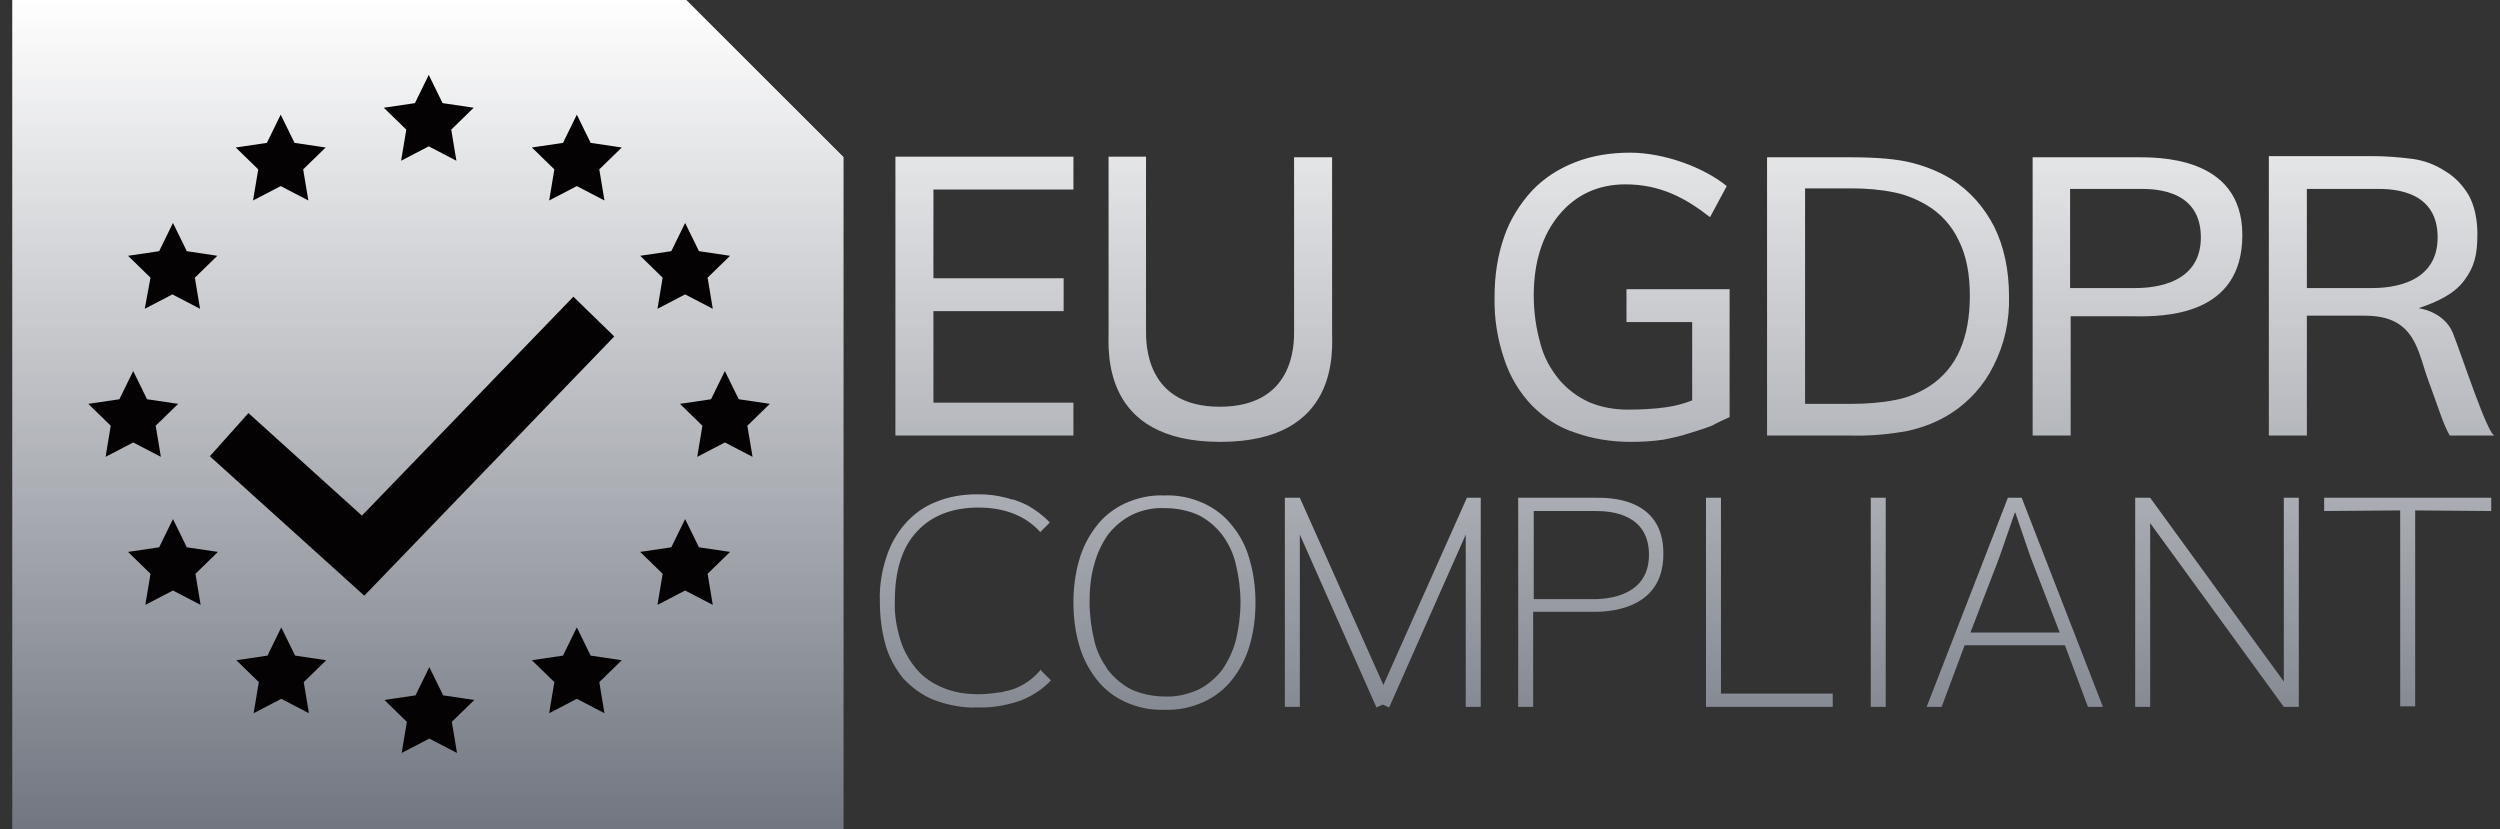 <svg xmlns="http://www.w3.org/2000/svg" width="193" height="64" viewBox="0 0 193 64" fill="none"><rect x="0" y="0" width="193" height="64" fill="#333333" stroke="none"/><path d="M52.981 0H0.945V64H65.123V12.142L52.981 0Z" fill="url(#paint0_linear_33_1020)"></path><path d="M30.965 12.409L33.1 11.297L35.235 12.409L34.835 10.007L36.569 8.317L34.168 7.961L33.1 5.782L32.033 7.961L29.631 8.317L31.366 10.007L30.965 12.409ZM44.531 8.851L43.463 11.03L41.061 11.386L42.796 13.076L42.396 15.477L44.531 14.366L46.665 15.477L46.265 13.076L48 11.386L45.598 11.03L44.531 8.851ZM50.757 23.839L52.892 22.727L55.027 23.839L54.626 21.437L56.361 19.747L53.959 19.391L52.892 17.212L51.825 19.391L49.423 19.747L51.157 21.437L50.757 23.839ZM10.284 34.157L12.419 35.269L12.019 32.867L13.754 31.177L11.352 30.822L10.284 28.642L9.217 30.822L6.815 31.177L8.55 32.867L8.15 35.269L10.284 34.157ZM11.174 23.839L13.309 22.727L15.444 23.839L15.043 21.437L16.778 19.747L14.421 19.391L13.353 17.212L12.286 19.391L9.884 19.747L11.619 21.437L11.174 23.839ZM19.535 15.477L21.67 14.366L23.805 15.477L23.405 13.076L25.139 11.386L22.738 11.03L21.67 8.851L20.603 11.03L18.201 11.386L19.936 13.076L19.535 15.477ZM59.43 31.177L57.028 30.822L55.961 28.642L54.893 30.822L52.492 31.177L54.226 32.867L53.826 35.269L55.961 34.157L58.096 35.269L57.695 32.867L59.43 31.177ZM53.959 42.252L52.892 40.072L51.825 42.252L49.423 42.607L51.157 44.297L50.757 46.699L52.892 45.587L55.027 46.699L54.626 44.297L56.361 42.607L53.959 42.252ZM45.598 50.613L44.531 48.434L43.463 50.613L41.061 50.969L42.796 52.659L42.396 55.06L44.531 53.949L46.665 55.06L46.265 52.659L48 50.969L45.598 50.613ZM22.782 50.613L21.715 48.434L20.647 50.613L18.246 50.969L19.98 52.659L19.58 55.06L21.715 53.949L23.849 55.06L23.449 52.659L25.184 50.969L22.782 50.613ZM14.421 42.252L13.353 40.072L12.286 42.252L9.884 42.607L11.619 44.297L11.219 46.699L13.353 45.587L15.488 46.699L15.088 44.297L16.822 42.607L14.421 42.252ZM34.212 53.682L33.145 51.502L32.077 53.682L29.676 54.038L31.41 55.728L31.01 58.129L33.145 57.017L35.28 58.129L34.879 55.728L36.614 54.038L34.212 53.682ZM44.264 22.905L27.941 39.806L19.18 31.889L16.2 35.224L28.075 45.943L28.119 45.988L28.164 45.943L47.421 25.974L44.264 22.905Z" fill="#050203"></path><path d="M65.123 12.142L52.981 12.142V0.045L65.123 12.142Z" fill="url(#paint1_linear_33_1020)"></path><path d="M133.526 32.2V22.327H125.565V24.862H130.635V30.91C129.968 31.177 129.257 31.355 128.589 31.444C127.611 31.578 126.633 31.622 125.654 31.622C124.631 31.622 123.608 31.444 122.674 31.044C121.785 30.643 121.029 30.065 120.406 29.354C119.739 28.553 119.205 27.619 118.938 26.596C118.582 25.351 118.405 24.106 118.405 22.816C118.405 20.236 119.072 18.146 120.361 16.589C121.651 15.033 123.386 14.232 125.476 14.232C128.189 14.232 130.146 15.3 132.014 16.767L133.304 14.366C131.569 12.942 128.5 11.786 125.832 11.786C124.364 11.786 122.897 12.008 121.562 12.542C120.317 13.031 119.205 13.743 118.271 14.721C117.337 15.744 116.581 16.945 116.136 18.235C115.603 19.747 115.38 21.304 115.38 22.905C115.336 24.55 115.603 26.196 116.136 27.753C116.581 29.087 117.293 30.288 118.271 31.311C119.205 32.245 120.317 33.001 121.607 33.401C122.986 33.89 124.409 34.113 125.876 34.113C126.721 34.113 127.611 34.068 128.456 33.935C129.123 33.801 129.746 33.668 130.413 33.446C130.991 33.268 131.569 33.09 132.147 32.867C132.637 32.6 133.126 32.378 133.526 32.2ZM82.869 31.088H72.061V24.017H82.113V21.482H72.061V14.632H82.869V12.097H69.126V33.623H82.869V31.088ZM187.475 29.398C188.32 31.666 188.587 32.689 189.12 33.623H192.589C192.056 33.623 190.01 27.308 189.343 25.662C188.631 24.017 186.719 23.794 186.719 23.794C188.142 23.305 189.432 22.727 190.232 21.66C191.033 20.592 191.255 19.658 191.255 18.057C191.255 16.945 191.033 15.878 190.588 15.077C190.143 14.321 189.521 13.654 188.765 13.209C188.008 12.72 187.208 12.409 186.318 12.275C185.251 12.142 184.228 12.053 183.161 12.053H175.155V33.623H178.09V24.372H182.582C186.496 24.372 186.63 27.13 187.475 29.398ZM178.09 14.588H183.294C184.095 14.588 188.186 14.366 188.186 18.324C188.186 22.282 183.828 22.238 182.983 22.238H178.09V14.588ZM173.109 18.146C173.109 11.919 166.349 12.142 164.748 12.142H156.92V33.623H159.856V24.417H164.659C167.15 24.462 173.109 24.372 173.109 18.146ZM164.703 22.238H159.811V14.588H165.015C165.815 14.588 169.907 14.366 169.907 18.324C169.907 22.282 165.548 22.238 164.703 22.238ZM153.896 28.242C154.741 26.596 155.141 24.773 155.097 22.905C155.097 20.814 154.696 18.991 153.94 17.479C153.184 16.011 152.072 14.721 150.649 13.832C149.715 13.254 148.692 12.853 147.669 12.587C146.513 12.275 144.867 12.142 142.822 12.142H136.417V33.623H142.866C144.334 33.668 145.801 33.534 147.269 33.268C148.47 33.001 149.626 32.556 150.649 31.889C152.028 30.999 153.184 29.71 153.896 28.242ZM149.048 29.754C148.248 30.288 147.314 30.688 146.38 30.866C145.268 31.088 144.111 31.177 142.955 31.177H139.352V14.543H142.955C144.067 14.543 145.179 14.632 146.246 14.855C147.136 15.033 147.981 15.389 148.737 15.833C149.804 16.456 150.694 17.434 151.227 18.591C151.806 19.747 152.072 21.17 152.072 22.816C152.072 24.506 151.806 25.885 151.316 26.997C150.827 28.153 150.027 29.087 149.048 29.754ZM94.21 34.113C103.461 34.113 102.838 27.041 102.838 25.573V12.142H99.903V25.618C99.903 26.596 99.903 31.4 94.165 31.4C88.428 31.4 88.473 26.507 88.473 25.529V12.097H85.582V25.529C85.582 27.085 85.004 34.113 94.21 34.113ZM95.144 40.606C94.566 39.85 93.81 39.272 92.965 38.871C91.986 38.427 90.963 38.204 89.896 38.249C88.829 38.204 87.805 38.427 86.827 38.871C85.982 39.272 85.226 39.85 84.648 40.606C84.025 41.407 83.58 42.296 83.314 43.23C83.002 44.297 82.869 45.409 82.869 46.521C82.869 47.633 83.002 48.745 83.314 49.812C83.58 50.746 84.025 51.636 84.648 52.436C85.226 53.193 85.982 53.771 86.827 54.171C87.805 54.616 88.829 54.838 89.896 54.794C90.963 54.838 91.986 54.616 92.965 54.171C93.81 53.771 94.566 53.193 95.144 52.436C95.767 51.636 96.211 50.746 96.478 49.812C96.79 48.745 96.923 47.633 96.923 46.521C96.923 45.409 96.79 44.297 96.478 43.23C96.211 42.252 95.767 41.362 95.144 40.606ZM95.411 49.412C95.188 50.257 94.833 51.013 94.343 51.725C93.854 52.347 93.231 52.881 92.52 53.237C91.719 53.593 90.83 53.815 89.94 53.771C89.051 53.771 88.161 53.593 87.361 53.237C86.649 52.881 86.026 52.347 85.537 51.725C85.048 51.013 84.648 50.257 84.47 49.412C84.248 48.478 84.114 47.455 84.114 46.477C84.114 45.498 84.203 44.52 84.47 43.586C84.692 42.741 85.048 41.985 85.537 41.273C86.026 40.651 86.649 40.117 87.361 39.761C88.161 39.361 89.051 39.183 89.94 39.227C90.83 39.227 91.719 39.405 92.52 39.761C93.231 40.117 93.854 40.651 94.343 41.273C94.833 41.94 95.233 42.741 95.411 43.586C95.633 44.52 95.767 45.498 95.767 46.477C95.767 47.5 95.633 48.478 95.411 49.412ZM123.163 38.427H117.204V54.571H118.36V47.233H122.986C123.786 47.233 128.412 47.277 128.412 42.785C128.456 38.293 124.008 38.427 123.163 38.427ZM123.03 46.254H118.405V39.45H123.208C124.542 39.45 127.3 39.761 127.3 42.83C127.3 45.899 124.364 46.254 123.03 46.254ZM132.859 38.427H131.703V54.571H141.487V53.548H132.859V38.427ZM113.245 38.427L106.797 52.881L100.348 38.427H99.191V54.571H100.348V41.273L106.263 54.616L106.752 54.393L107.241 54.616L113.156 41.273V54.571H114.313V38.427H113.245ZM176.311 52.614L165.993 38.427H164.837V54.571H165.993V40.384L176.311 54.571H177.468V38.427H176.311V52.614ZM144.423 54.571H145.579V38.427H144.423V54.571ZM155.008 38.427L148.737 54.571H149.893L151.672 49.812H159.411L161.19 54.571H162.346L156.075 38.427H155.008ZM159.011 48.834H152.117L154.341 43.052L155.541 39.583H155.586L156.742 42.963L159.011 48.834ZM179.425 39.45L185.295 39.405V54.527H186.452V39.405L192.323 39.45V38.427H179.425V39.45ZM80.245 51.814C79.711 52.436 78.999 52.926 78.243 53.193C78.11 53.237 77.932 53.282 77.799 53.326C77.71 53.326 77.665 53.37 77.576 53.37C77.443 53.415 77.265 53.459 77.132 53.459C77.132 53.459 77.132 53.459 77.087 53.459C76.553 53.548 76.02 53.593 75.486 53.593C74.596 53.593 73.662 53.459 72.817 53.104C72.061 52.792 71.35 52.347 70.816 51.725C70.238 51.058 69.793 50.302 69.526 49.457C69.215 48.478 69.037 47.411 69.081 46.388C69.081 44.031 69.66 42.207 70.816 41.006C71.928 39.806 73.529 39.183 75.53 39.183C77.532 39.183 79.133 39.806 80.245 41.006C80.289 41.051 80.289 41.051 80.289 41.095L81.045 40.339C80.556 39.806 79.933 39.361 79.311 39.005C79.044 38.871 78.733 38.738 78.466 38.649C78.377 38.605 78.243 38.56 78.154 38.56H78.11C78.021 38.516 77.932 38.516 77.843 38.471C77.799 38.471 77.71 38.427 77.665 38.427C76.998 38.249 76.286 38.16 75.575 38.16C75.53 38.16 75.53 38.16 75.486 38.16C75.441 38.16 75.441 38.16 75.397 38.16C74.329 38.16 73.262 38.338 72.284 38.738C71.35 39.094 70.549 39.672 69.882 40.428C69.215 41.184 68.726 42.074 68.414 43.052C68.058 44.164 67.881 45.276 67.925 46.432C67.925 47.589 68.058 48.7 68.37 49.812C68.637 50.746 69.126 51.636 69.749 52.392C70.416 53.104 71.216 53.682 72.106 54.038C73.173 54.438 74.329 54.66 75.441 54.616C75.486 54.616 75.486 54.616 75.53 54.616C75.575 54.616 75.619 54.616 75.664 54.616C75.708 54.616 75.753 54.616 75.842 54.616C76.865 54.616 77.932 54.393 78.91 54.038C79.755 53.682 80.512 53.193 81.134 52.525L80.289 51.68C80.289 51.769 80.289 51.814 80.245 51.814Z" fill="url(#paint2_linear_33_1020)"></path><defs><linearGradient id="paint0_linear_33_1020" x1="96.767" y1="0" x2="96.767" y2="64" gradientUnits="userSpaceOnUse"><stop stop-color="white"></stop><stop offset="1" stop-color="#717680"></stop></linearGradient><linearGradient id="paint1_linear_33_1020" x1="96.767" y1="0" x2="96.767" y2="64" gradientUnits="userSpaceOnUse"><stop stop-color="white"></stop><stop offset="1" stop-color="#717680"></stop></linearGradient><linearGradient id="paint2_linear_33_1020" x1="96.767" y1="0" x2="96.767" y2="64" gradientUnits="userSpaceOnUse"><stop stop-color="white"></stop><stop offset="1" stop-color="#717680"></stop></linearGradient></defs></svg>